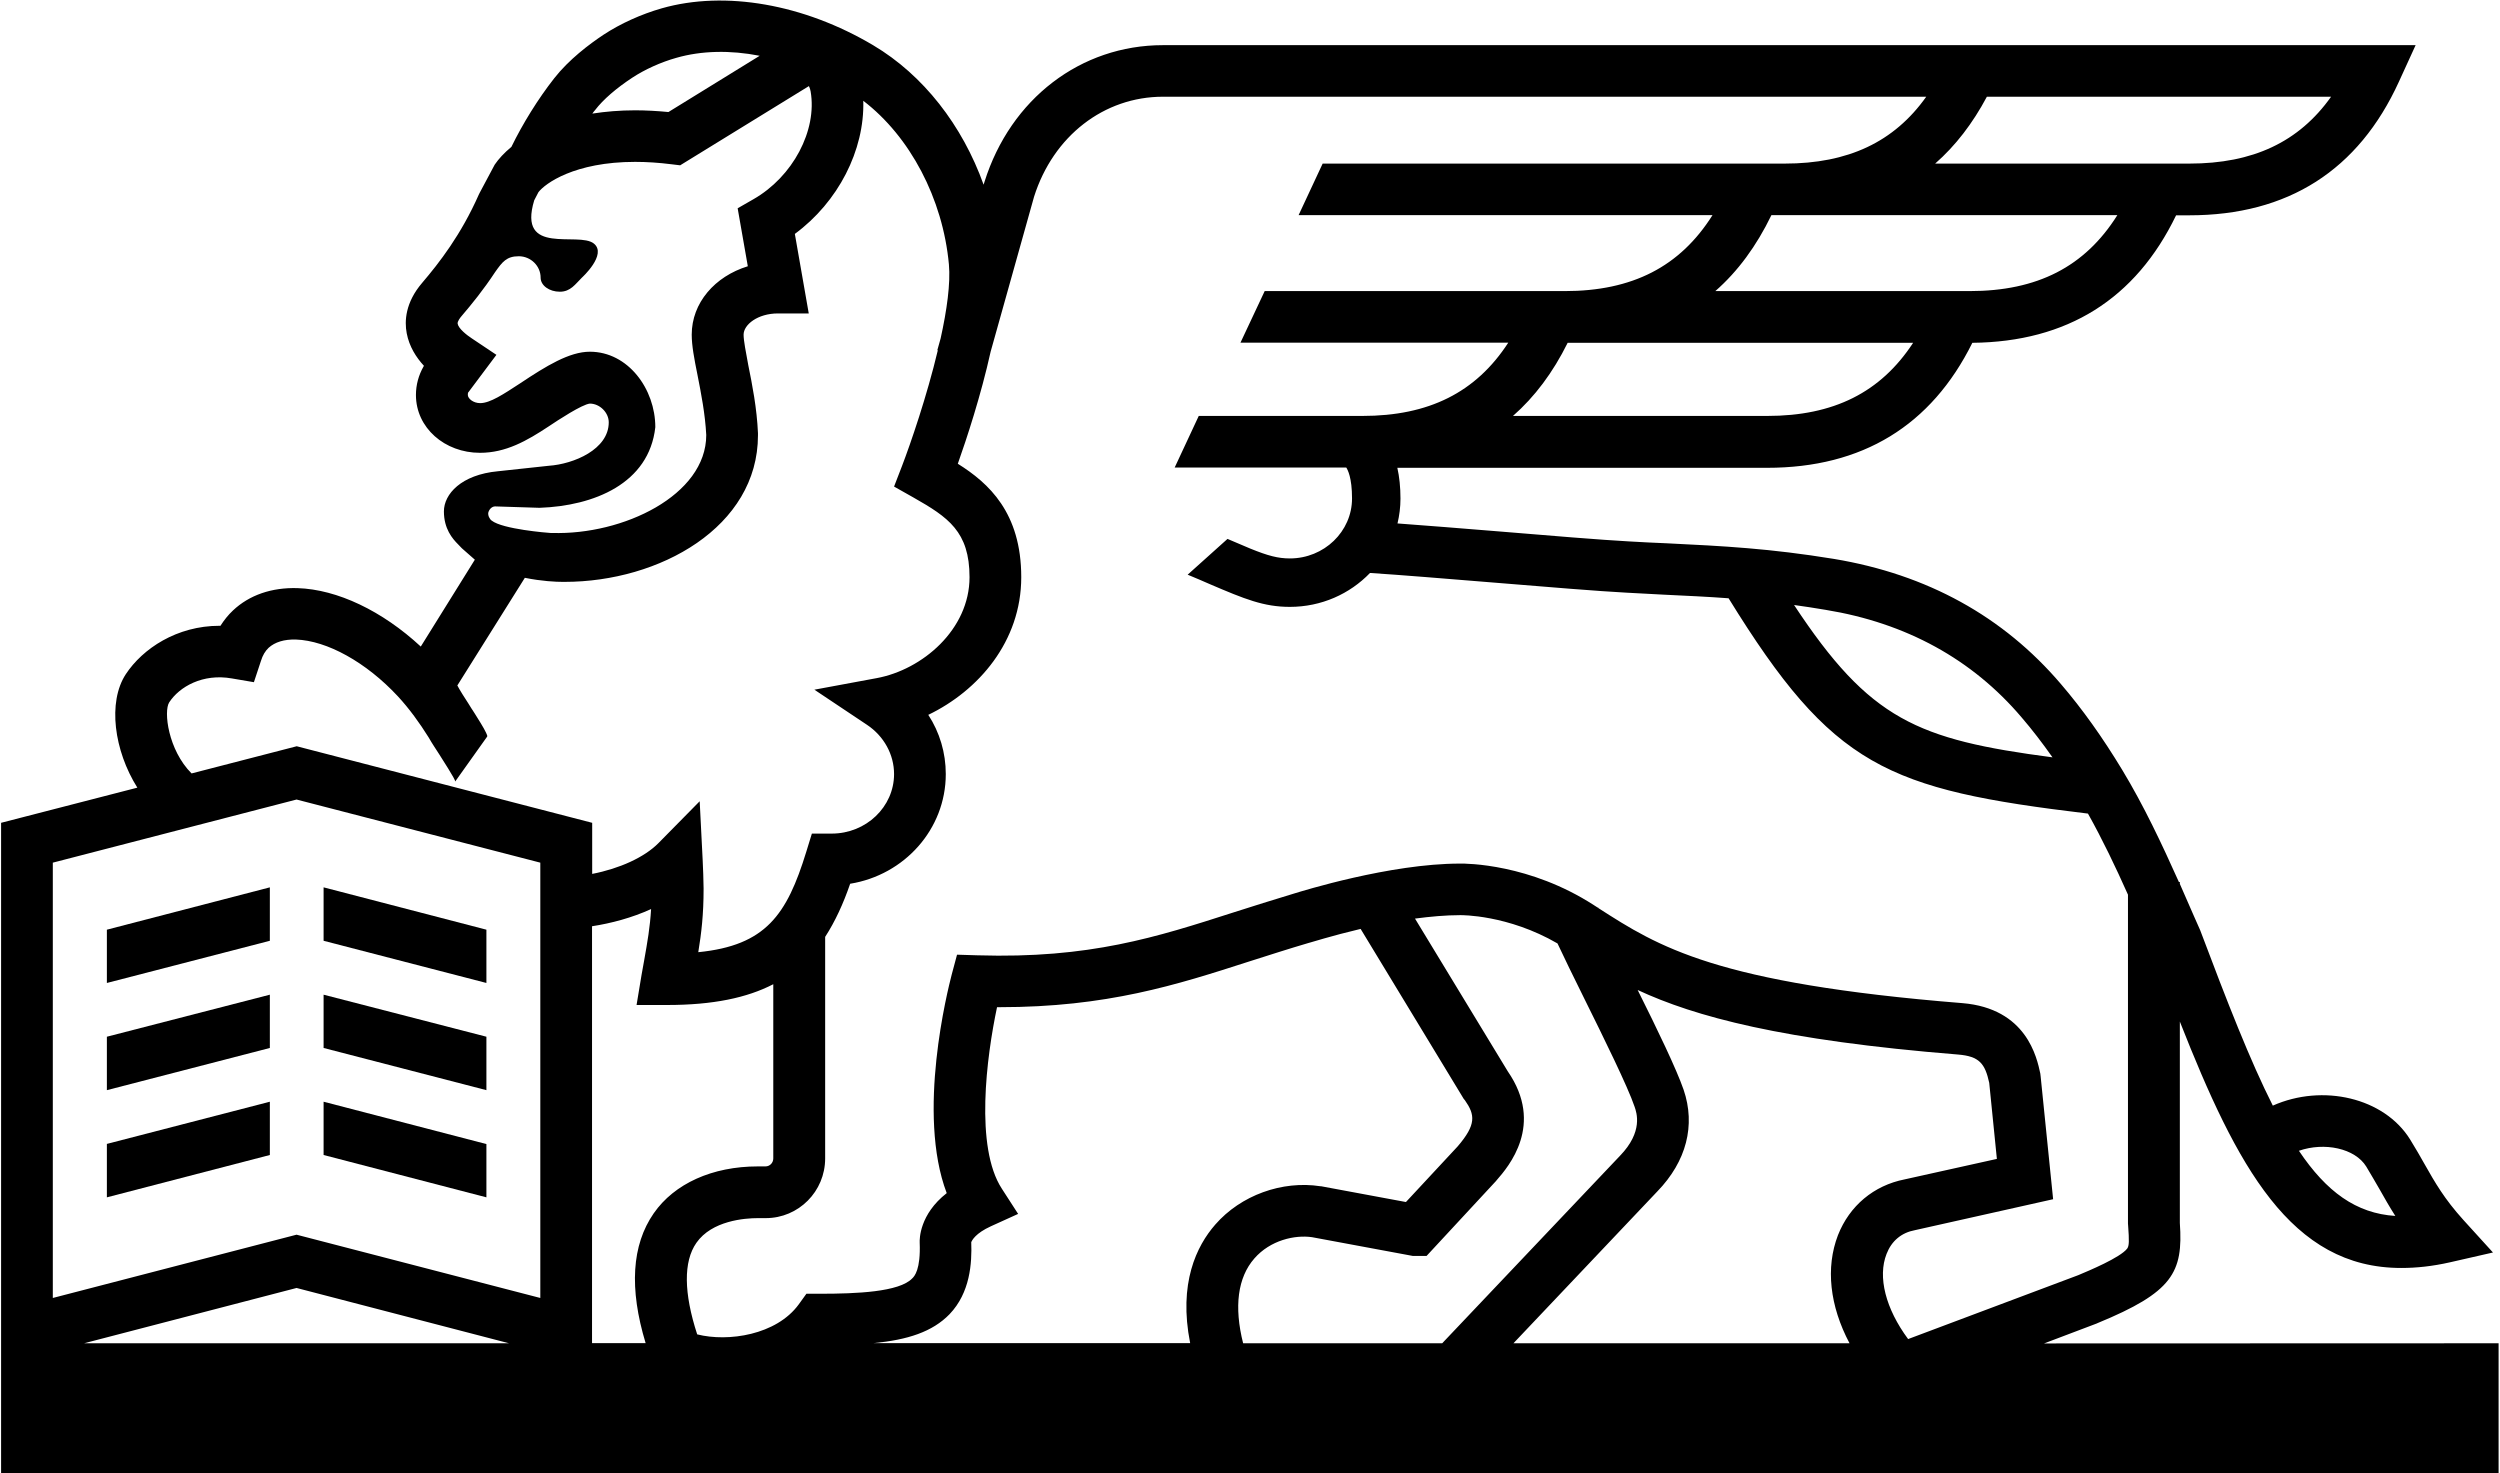 <svg version="1.2" xmlns="http://www.w3.org/2000/svg" viewBox="0 0 1600 943" width="1600" height="943">
	<title>BG_logo-svg</title>
	<style>
		.s0 { fill: #000000 } 
	</style>
	<g id="Layer">
		<path id="Layer" fill-rule="evenodd" class="s0" d="m1599.1 859.7v83h-1598.4v-416.1l87.2-22.5c-14.9-23.7-19.1-54.7-7.4-72.6 10.8-16.4 32.7-31 60-31h0.6c2.3-3.6 4.9-6.9 8-9.8 10.5-9.9 24.8-14.8 41.3-14.3 25.5 0.8 54.3 14.6 78.9 37.4l34.6-55.6-8.3-7.3-2.4-2.5c-3.7-3.7-9.1-10-9.1-21.1 0-11.1 11.1-23.5 34.6-25.7l32.5-3.5c16-1.1 38.4-10.5 38.4-27.8 0-6.3-5.8-12-12.1-12-5 0.5-20.4 10.6-26.2 14.5-14.2 9.4-27.6 17-44.1 17-22.6 0-41-16-41-37 0-6.5 1.7-12.7 4.9-18.3l0.2-0.4c-4.9-5.3-9.4-12.3-11-20.8-1.5-7.8-0.9-19.7 9.9-32.3 10.9-12.8 24.8-30.6 36.3-56.6l0.5-1 9.6-18c2.5-3.7 6.1-7.6 10.7-11.4 7.2-14.8 17.1-30.8 27.4-43.9 9.4-12 22.4-21.8 31.6-27.9 10.8-7.1 24-13.1 37.3-16.9 40.4-11.5 90.9-2.7 135.3 23.7 32 19 57 51.2 70.6 89.2l0.6-1.9c16.7-53.1 61.6-87.4 114.2-87.4h801.7l-10.7 23.4c-25.9 56.7-71 85.5-134.2 85.5h-8.4c-25.9 53.6-69.7 81-130.4 81.6-26.3 53-70.4 80-131.4 80h-236.6c1.3 5.8 2 12.3 2 19.7 0 5.5-0.7 10.8-1.9 15.9 18.1 1.3 41.2 3.2 63.6 5 33.4 2.8 67.8 5.6 84.5 6.5 8.5 0.5 16.5 0.9 24.1 1.2 36.9 1.8 66 3.3 107.1 10 59.6 9.9 108.4 36.8 145.3 80.1 13.8 16.1 26.6 34.1 39.2 54.9 13.9 23 25.4 47.5 36.3 71.8h0.6v1.2c3 7 6.1 14 9.1 20.8l3.9 8.8c17.4 46.2 32 83.6 46.5 112.3 31.9-14.2 71.3-5.1 87.9 21.7 3.5 5.7 6.4 10.7 9.2 15.7 6.8 12 12.7 22.3 24.8 35.7l19 20.9-27.6 6.3c-11.1 2.5-21.3 3.6-31 3.6-70.8 0.1-105.3-65-141.8-157.7v128.9c2.2 31.8-4.6 44.3-52.7 64.1l-0.4 0.2-33.8 12.8zm-422.8-69.2c7.4-18.8 22.9-31.8 42.7-35.7l59-13.1-4.9-48.7c-2.7-12.3-6.3-17-20-18.1-112.9-9.1-168.4-24.3-205-41.3 12.8 25.6 24.9 50.8 29.4 63.8 7.8 22.8 1.8 45.9-16.8 65.1l-92.1 97.2h215.1c-12.7-24-15.4-48.4-7.4-69.2zm-380.7 69.2h127.4l113.8-120c14.9-15.4 10.7-27.5 9.3-31.5-4.3-12.7-19.8-44.2-32.3-69.4-6.7-13.5-12.7-25.8-17-35-31.9-18.5-61.7-18.1-62-18.1h-0.4c-9.1 0-19 0.9-28.8 2.2l59.4 97.8c23.5 34.1 0.5 60.9-7.2 69.7l-0.4 0.5-44.4 47.9h-8.8l-1.6-0.3-62.9-11.7c-11-1.6-26.7 1.9-36.9 13.6-10.7 12.2-13.1 30.9-7.2 54.3zm49.5-100.5h0.4l54.3 10.1 33.1-35.6c12-14 11.2-20.2 4.6-29.6l-0.7-0.8-66-108.8c-18.6 4.4-32.3 8.8-32.6 8.8l-0.4 0.1c-13.3 3.9-25.9 8-38.2 11.9-46.8 15.1-91.2 29.3-159.9 29.3h-1.6c-6.7 31.6-14.3 89.6 3.1 116.2l10.4 16.1-17.4 7.9c-9.9 4.5-12.1 9-12.6 10.2 0.5 13.5-0.7 32.3-13.9 46.1-11 11.3-26.8 16.4-48.6 18.5h202.6c-7.6-38.3 4.1-62.2 16.1-75.9 16.3-18.7 42.7-28.3 67.3-24.5zm-360.1-12.7h4.9c2.8 0 5-2.3 5-5.1v-111.5c-16.8 8.7-38.6 13.3-68 13.3h-19.5l3.2-19.3c0.6-3.1 1.1-6.1 1.6-8.9 2.2-12.4 3.8-21.5 4.5-33.2-12.3 5.6-25.5 9.1-37.8 11v266.8h34.3c-10.6-35-8.9-62.8 5.2-83.1 13.2-19 37.5-30 66.6-30zm-139.2-194.4l-156-40.4-156 40.4v278.6l156-40.5 156 40.5zm-20 307.6l-136-35.4-136 35.4zm-203.2-364.7l67.3-17.4 189.1 49v32.7c17.5-3.4 33.4-10.6 42.4-19.7l26.4-26.8 1.9 37.5c0.2 3.6 0.6 14.5 0.6 18.4 0 16.7-1.4 28.4-3.4 40.7 43.2-4.3 56.7-23.9 69.1-64.2l3.6-11.7h12.7c22 0 39.9-17.1 39.9-38.1 0-12.5-6.5-24.3-17.3-31.5l-33.7-22.5 39.9-7.4c29.2-5.4 59.4-31.1 59.4-64.6 0-29.2-13.7-38.4-35.9-51l-12.4-7 5.1-13.2c5.5-14.4 15.9-44.6 22.9-74l-0.3-0.1 2.1-7.5c4-18.1 6.4-35.2 5.3-47.4-3.9-42.2-24.9-81.8-54.8-104.7 0.9 31.7-16.1 64.8-43.8 85.2l8.9 50.9h-19.7c-13 0-22 7.2-22 13.6 0 3.8 1.5 11.4 3 19.5 2.5 12.3 5.5 27.5 6.2 43.5v1.4c0 58.7-63 93.8-123.8 93.8h-1.1c-4.3 0-13.5-0.4-24.3-2.6l-43.2 68.9c1.5 2.9 4.8 8.1 7.1 11.6 1.2 1.9 2.1 3.3 2.3 3.7q0.1 0 0.1 0.1 0.8 1.3 1.6 2.5c2.1 3.4 5.8 9.1 7.3 12.4 0.6 1.2 0.9 2.1 0.7 2.4-6.8 9.6-13.7 19.2-20.5 28.8 0.6-0.9-9.4-16-10.1-17.3-0.3-0.4-1.6-2.5-3.3-5.1-1.2-1.9-2.5-3.9-3.6-5.9-5.8-9.3-12.4-18.4-19.7-26.3-20.3-21.8-45.3-35.6-65.2-36.3-7.5-0.2-13.4 1.6-17.5 5.3-2.2 2.1-3.8 4.8-4.9 8.4l-4.5 13.6-14.1-2.4c-18.6-3.3-33.6 5.3-40.1 15.3-3.7 5.7-0.7 30.5 14.3 45.5zm192.1-161.8c7 5.5 35.7 7.8 37.6 7.9h1.1c45.3 1.4 98.6-24.1 98.6-62.7-0.7-13.5-3.3-26.7-5.6-38.4-2.1-10.4-3.7-18.8-3.7-25.8 0-20.4 14.8-37.3 35.9-43.8l-6.5-37.1 10.1-5.8c25.2-14.4 40.9-44 36.6-69l-0.1-0.4c0 0-0.2-1.3-1-3l-82.4 50.7-5.8-0.7c-7.9-1-15.7-1.5-23-1.5-38.9 0-57.7 13.9-61.9 19.4l-2.7 5.2c-10.9 36 28.4 19.7 38.2 27.7 8.6 7-7.7 21.8-7.7 21.8-4.2 4.1-7.2 9-14.1 9-6.8 0-12.3-4-12.3-9 0-7.5-6.3-13.7-14-13.7-7.8 0-10.5 3.6-15.1 10.1-7.5 11.4-15.1 20.7-21.5 28.2-0.7 0.8-2.8 3.4-2.5 4.9 0.5 3 5.7 7.2 9.1 9.4l15.7 10.5-18.2 24.3q-0.1 0.7-0.1 1.3c0 2.4 3.5 5.3 7.9 5.3 6.4 0 14.9-5.7 25.8-12.8 16.5-11 31.3-20.1 44.4-20.1 24.5 0 41.9 23.9 41.9 48.3-4 36.1-39.3 50.4-74.1 51.6l-28.4-0.9c-2 0-3.8 1.7-4.4 4-0.3 1.8 0.8 4.1 2.2 5.1zm64.4-260.5c8.4-1.3 17.5-2.1 27.4-2.1 6.8 0 14 0.4 21.3 1.1l58.4-36c-18.9-3.7-37.3-3.3-53.3 1.3-10 2.8-20.3 7.5-28.2 12.7-10.2 6.7-18.7 14-23.8 20.7-0.7 0.7-1.2 1.5-1.8 2.3zm859.4 32h162.7c40.7 0 70.1-13.8 90.7-42.8h-220.3c-9.1 17.1-20.1 31.4-33.1 42.8zm-17.3 752.3l108.9-40.9c6.9-2.9 26.8-11.2 31.3-17 1.3-1.8 1.3-5 0.6-14.7l-0.1-1.3v-210.5c-7.9-17.7-16.3-35.3-25.6-51.9-129.1-15.5-163.3-29.7-230-137.8-13.3-1-26.6-1.6-41.2-2.3-7.7-0.4-15.7-0.8-24.3-1.3-17.2-0.9-50.3-3.6-85.4-6.5-29.4-2.4-59.8-4.9-78.6-6.1-12.9 13.4-31.1 21.7-51.3 21.7-16.7 0-28.9-5-51.1-14.5-4.7-2.1-9.5-4.1-14.3-6.1l25.5-22.9c4.9 2.1 9.8 4.2 14.6 6.2 11.3 4.6 17.8 6.3 25.3 6.3 21.9 0 39.8-17.2 39.8-38.4 0-13.4-2.8-18.4-3.7-19.8h-109.8l15.4-33h104.7c42.5 0 72.7-15 93.4-46.9h-171.4l15.5-33h192c43.3 0 73.8-15.6 94.6-48.6h-264.9l15.4-33h295.7c40.6 0 70-13.8 90.6-42.8h-488.5c-37.7 0-70.2 25.1-82.5 64l-27.8 99.2c-6.2 28-15.4 55.9-21 71.7 19.8 12.4 40.6 31.3 40.6 72.6 0 41.2-27.5 72.7-59.5 88.1 7.3 11.2 11.2 24.3 11.2 37.9 0 35.3-26.5 64.6-61.2 70.2-4.4 12.8-9.6 24.1-16 34v141.8c0 21.1-17 38.2-38 38.2h-5c-8.5 0-29.5 1.6-39.4 15.8-8.4 12-8.1 32.2 0.5 58.6 19.8 5 50.7 0.4 65-19.2l4.9-6.8h8.8c23.1 0 50.6-1.1 58.9-9.8 1.4-1.3 5.5-5.6 4.8-23-0.1-2.2-0.1-18 17.3-31.6-19.4-51 0.7-130.2 3.2-139.9l3.4-12.7 13.1 0.4c71.8 2.2 114.5-11.6 164-27.5 12.3-3.9 25.1-8 38.8-12.1 4.6-1.4 61.2-19.1 105.9-19.1 4.1-0.1 44.8 0.1 85.8 26.6l2.5 1.6 0.2-0.1c0.1 0.1 0.1 0.2 0.2 0.4 38.4 24.7 75 48.1 232.9 60.8 41.1 3.4 47.7 34.8 49.9 45.1l0.2 1.7 8 78.7-88.4 19.8c-8.7 1.6-15 6.9-18.2 15.2-5.8 14.7-0.6 35.1 13.8 54.5zm3.2-637.6h-221.1c-9.4 19-21.1 34.6-35 46.8h162.7c42.5 0 72.6-15 93.4-46.8zm-76.2 167.8c48.5 73.5 78.7 86.1 165.4 97.5-6.5-9.2-13-17.7-19.8-25.6-31.6-37.2-73.9-60.4-125.4-68.8-7-1.2-13.7-2.2-20.2-3.1zm323.1 349.3c17.6 26.2 36.6 40.1 61.7 41.7-3.7-5.8-6.9-11.4-10.1-17.1-2.7-4.6-5.4-9.4-8.5-14.5-7.2-11.7-26.8-15.8-43.1-10.1zm-116.2-598.8h-221.4c-9.6 19.8-21.5 36-35.9 48.6h162.7c43.3 0 73.8-15.5 94.6-48.6z"/>
		<path id="Layer" class="s0" d="m311.3 595l-104.2-27.1v34.2l104.2 27z"/>
		<path id="Layer" class="s0" d="m68.4 629.1l104.3-27v-34.2l-104.3 27.1z"/>
		<path id="Layer" class="s0" d="m68.4 697.7l104.3-27v-34.1l-104.3 26.9z"/>
		<path id="Layer" class="s0" d="m311.3 663.5l-104.2-26.9v34.1l104.2 27z"/>
		<path id="Layer" class="s0" d="m311.3 732.2l-104.2-27.1v34.1l104.2 27.1z"/>
		<path id="Layer" class="s0" d="m68.4 766.3l104.3-27.1v-34.1l-104.3 27z"/>
	</g>
</svg>
